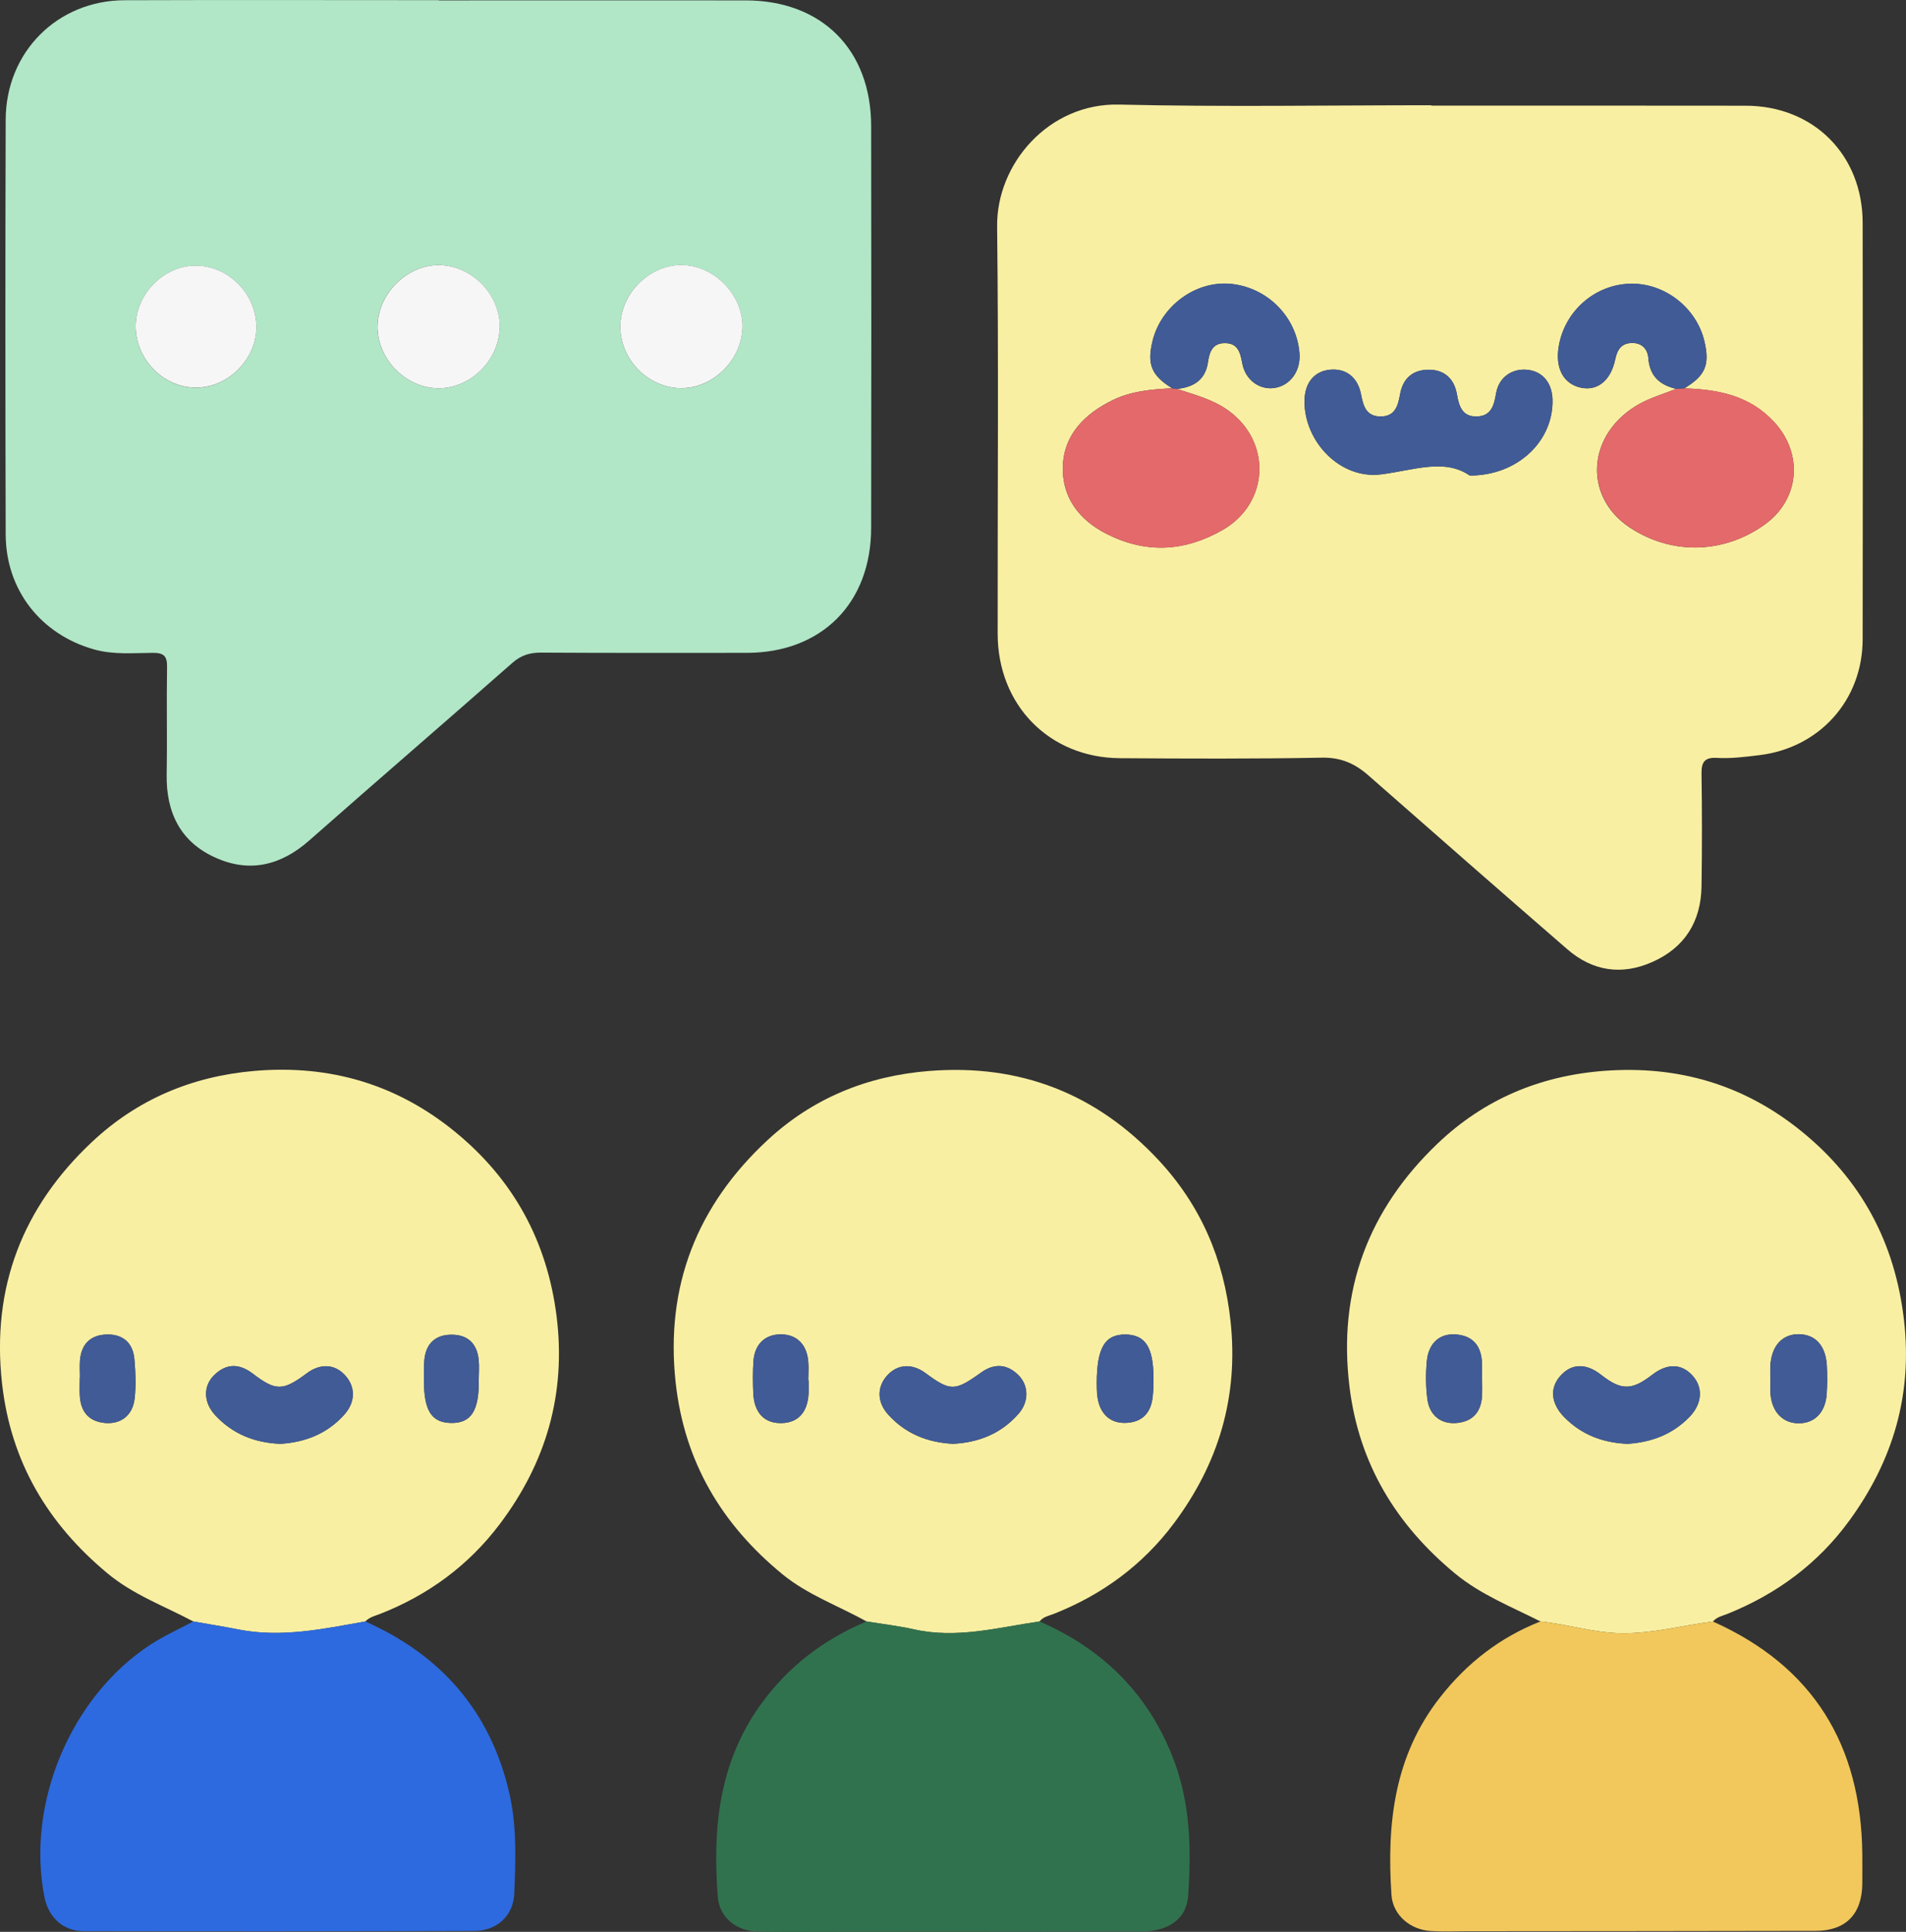 <svg width="74" height="75" viewBox="0 0 74 75" fill="none" xmlns="http://www.w3.org/2000/svg">
<rect x="0" y="0" width="74" height="75" fill="#333333" stroke="none"/>
<g clip-path="url(#clip0_3413_1571)">
<path d="M28.952 0.015C24.981 0.012 21.01 0.015 17.036 0.015V0.006C12.969 0.006 8.902 -0.006 4.835 0.009C2.23 0.018 0.23 2.018 0.221 4.643C0.204 10.011 0.206 15.379 0.221 20.747C0.227 22.903 1.581 24.622 3.636 25.208C4.402 25.428 5.176 25.349 5.947 25.346C6.355 25.346 6.492 25.469 6.486 25.886C6.463 27.276 6.495 28.669 6.471 30.06C6.445 31.544 7.007 32.694 8.375 33.301C9.697 33.894 10.908 33.597 12 32.635C14.623 30.324 17.272 28.042 19.895 25.733C20.233 25.437 20.573 25.334 21.007 25.337C23.671 25.352 26.335 25.349 28.998 25.346C31.901 25.34 33.819 23.419 33.822 20.492C33.831 15.294 33.831 10.099 33.822 4.901C33.822 1.93 31.907 0.018 28.952 0.015ZM7.677 15.05C6.413 15.092 5.307 14.024 5.269 12.73C5.234 11.463 6.323 10.325 7.581 10.316C8.85 10.307 9.936 11.387 9.953 12.675C9.968 13.906 8.911 15.012 7.677 15.05ZM17.004 15.074C15.717 15.059 14.605 13.889 14.655 12.607C14.704 11.346 15.854 10.252 17.089 10.293C18.355 10.334 19.426 11.463 19.4 12.724C19.371 14 18.262 15.086 17.004 15.074ZM26.422 15.071C25.147 15.048 24.081 13.956 24.084 12.678C24.084 11.384 25.237 10.255 26.512 10.293C27.764 10.328 28.864 11.487 28.824 12.727C28.786 14 27.665 15.095 26.422 15.071Z" fill="#B1E7C7"/>
<path d="M67.773 4.104C63.706 4.098 59.639 4.101 55.572 4.101V4.086C51.528 4.086 47.482 4.156 43.441 4.06C40.719 3.998 38.684 6.359 38.713 8.797C38.774 14.065 38.728 19.333 38.734 24.604C38.736 27.37 40.736 29.415 43.473 29.435C46.087 29.453 48.705 29.464 51.319 29.415C52.061 29.4 52.605 29.643 53.132 30.107C55.697 32.362 58.265 34.612 60.847 36.85C61.834 37.707 62.967 37.877 64.16 37.343C65.409 36.789 66.041 35.777 66.061 34.41C66.084 32.946 66.082 31.482 66.061 30.019C66.055 29.576 66.198 29.4 66.646 29.423C67.199 29.456 67.75 29.385 68.303 29.318C70.632 29.039 72.314 27.191 72.317 24.821C72.326 19.43 72.326 14.038 72.317 8.647C72.314 6.01 70.407 4.106 67.773 4.104ZM49.47 15.065C48.894 15.144 48.343 14.751 48.227 14.094C48.148 13.666 48.049 13.32 47.546 13.323C47.08 13.326 46.955 13.663 46.9 14.056C46.8 14.754 46.338 15.036 45.697 15.1C46.376 15.326 47.066 15.496 47.674 15.927C49.383 17.148 49.284 19.538 47.461 20.579C45.991 21.416 44.498 21.501 42.972 20.732C41.883 20.183 41.217 19.289 41.266 18.078C41.316 16.857 42.128 16.062 43.188 15.54C43.918 15.182 44.71 15.112 45.508 15.074C44.707 14.581 44.527 14.15 44.745 13.246C45.074 11.883 46.413 10.897 47.77 11.02C49.205 11.152 50.355 12.317 50.451 13.736C50.498 14.417 50.084 14.977 49.47 15.065ZM57.06 18.462C56.081 17.784 54.876 18.259 53.621 18.418C52.035 18.617 50.649 17.156 50.646 15.59C50.646 14.883 51.007 14.423 51.616 14.355C52.247 14.288 52.713 14.634 52.844 15.323C52.926 15.766 53.045 16.153 53.569 16.168C54.131 16.186 54.271 15.801 54.355 15.314C54.454 14.725 54.821 14.358 55.453 14.355C56.081 14.349 56.457 14.71 56.562 15.3C56.646 15.781 56.771 16.18 57.333 16.168C57.895 16.156 58.003 15.743 58.084 15.27C58.189 14.652 58.696 14.3 59.287 14.355C59.878 14.411 60.253 14.848 60.274 15.502C60.323 17.095 58.949 18.465 57.06 18.462ZM68.501 20.374C66.905 21.512 64.882 21.55 63.266 20.474C61.423 19.242 61.627 16.784 63.683 15.663C64.122 15.426 64.611 15.285 65.077 15.097C64.445 14.951 64.049 14.607 63.997 13.909C63.971 13.566 63.758 13.317 63.377 13.317C62.969 13.317 62.792 13.554 62.713 13.944C62.538 14.778 62.023 15.188 61.38 15.053C60.702 14.907 60.373 14.302 60.518 13.449C60.748 12.076 61.921 11.049 63.298 11.017C64.629 10.985 65.869 11.953 66.175 13.258C66.387 14.17 66.207 14.587 65.394 15.077C66.702 15.121 67.924 15.347 68.882 16.385C70.023 17.623 69.875 19.395 68.501 20.374Z" fill="#F9EFA2"/>
<path d="M21.61 51.106C21.243 48.184 19.93 45.797 17.689 43.958C15.427 42.101 12.818 41.326 9.884 41.576C7.45 41.784 5.328 42.684 3.569 44.336C0.885 46.858 -0.338 49.974 0.079 53.708C0.419 56.752 1.852 59.152 4.169 61.079C5.17 61.915 6.381 62.352 7.505 62.95C8.093 63.056 8.684 63.147 9.269 63.264C10.938 63.59 12.559 63.238 14.184 62.95C14.341 62.783 14.553 62.736 14.757 62.657C16.626 61.926 18.198 60.771 19.406 59.166C21.2 56.788 21.985 54.115 21.61 51.106ZM5.226 54.291C5.156 54.943 4.699 55.297 4.082 55.245C3.45 55.189 3.135 54.813 3.098 54.192C3.083 53.948 3.098 53.705 3.098 53.458H3.103C3.103 53.241 3.089 53.021 3.106 52.801C3.165 52.171 3.526 51.827 4.146 51.81C4.774 51.795 5.159 52.135 5.217 52.76C5.264 53.268 5.281 53.787 5.229 54.291H5.226ZM13.374 54.91C12.713 55.658 11.854 55.993 10.882 56.054C9.892 56.016 9.036 55.676 8.358 54.948C7.895 54.45 7.878 53.81 8.317 53.385C8.789 52.924 9.29 52.933 9.814 53.329C10.71 54.013 10.981 54.007 11.907 53.318C12.437 52.922 12.993 52.951 13.4 53.397C13.802 53.837 13.805 54.426 13.374 54.91ZM18.588 53.576C18.603 54.778 18.285 55.262 17.502 55.245C16.751 55.227 16.46 54.764 16.46 53.587C16.46 53.32 16.451 53.053 16.477 52.789C16.539 52.159 16.905 51.822 17.526 51.819C18.146 51.813 18.515 52.15 18.582 52.778C18.611 53.042 18.588 53.309 18.588 53.576Z" fill="#F9EFA2"/>
<path d="M47.776 51.299C47.52 48.879 46.609 46.785 44.979 45.037C42.574 42.459 39.607 41.297 36.073 41.579C33.666 41.769 31.552 42.638 29.8 44.263C27.078 46.788 25.82 49.915 26.233 53.684C26.574 56.758 28.015 59.175 30.37 61.111C31.36 61.923 32.551 62.34 33.642 62.95C34.26 63.05 34.883 63.123 35.491 63.258C37.148 63.631 38.746 63.185 40.361 62.95C40.504 62.765 40.725 62.73 40.926 62.651C42.792 61.912 44.367 60.756 45.57 59.149C47.305 56.831 48.091 54.238 47.776 51.299ZM31.392 54.098C31.354 54.828 30.987 55.233 30.35 55.25C29.683 55.268 29.279 54.854 29.246 54.092C29.229 53.678 29.223 53.262 29.252 52.851C29.299 52.185 29.703 51.804 30.321 51.804C30.929 51.807 31.325 52.191 31.38 52.857C31.401 53.1 31.38 53.344 31.38 53.587H31.392C31.392 53.757 31.398 53.931 31.392 54.098ZM39.549 54.884C38.874 55.658 37.995 56.004 37.002 56.054C36.006 56.004 35.15 55.658 34.484 54.919C34.047 54.435 34.041 53.851 34.44 53.405C34.842 52.957 35.407 52.919 35.934 53.309C36.897 54.019 37.072 54.019 38.085 53.291C38.589 52.93 39.078 52.942 39.526 53.373C39.945 53.775 39.96 54.411 39.549 54.884ZM44.749 54.241C44.679 54.86 44.341 55.215 43.712 55.242C43.104 55.265 42.699 54.895 42.606 54.23C42.574 53.989 42.583 53.746 42.58 53.711C42.583 52.305 42.909 51.807 43.689 51.81C44.466 51.816 44.784 52.308 44.781 53.514C44.781 53.757 44.781 54.001 44.749 54.241Z" fill="#F9EFA2"/>
<path d="M73.921 51.244C73.575 48.243 72.259 45.797 69.933 43.913C67.692 42.098 65.133 41.356 62.259 41.576C59.773 41.769 57.613 42.684 55.822 44.389C53.13 46.955 51.93 50.105 52.396 53.857C52.766 56.837 54.204 59.19 56.48 61.079C57.482 61.909 58.673 62.375 59.808 62.95C60.859 63.059 61.872 63.39 62.94 63.408C64.154 63.425 65.316 63.103 66.504 62.953C66.652 62.774 66.871 62.736 67.071 62.654C68.975 61.888 70.579 60.709 71.796 59.04C73.491 56.72 74.259 54.148 73.921 51.244ZM57.54 54.174C57.508 54.796 57.203 55.18 56.571 55.245C55.951 55.306 55.496 54.96 55.415 54.303C55.354 53.825 55.351 53.329 55.395 52.848C55.462 52.135 55.904 51.754 56.542 51.81C57.211 51.868 57.517 52.282 57.537 52.933C57.546 53.15 57.54 53.37 57.54 53.59H57.543C57.543 53.784 57.549 53.98 57.54 54.174ZM65.587 55.013C64.929 55.69 64.108 55.995 63.176 56.054C62.23 56.013 61.392 55.702 60.716 55.004C60.198 54.467 60.16 53.857 60.609 53.385C61.039 52.927 61.59 52.924 62.16 53.373C62.943 53.986 63.351 53.986 64.146 53.373C64.722 52.927 65.272 52.933 65.697 53.391C66.131 53.857 66.093 54.494 65.587 55.016V55.013ZM70.92 54.124C70.868 54.834 70.454 55.253 69.84 55.256C69.229 55.259 68.804 54.834 68.74 54.136C68.719 53.919 68.737 53.699 68.737 53.479H68.731C68.731 53.332 68.725 53.185 68.731 53.042C68.772 52.247 69.197 51.783 69.86 51.798C70.495 51.816 70.885 52.253 70.926 53.027C70.943 53.391 70.943 53.76 70.917 54.124H70.92Z" fill="#F9EFA2"/>
<path d="M19.965 73.528C19.927 74.381 19.284 74.962 18.422 74.965C13.365 74.982 8.309 74.985 3.252 74.974C2.457 74.974 1.884 74.44 1.729 73.665C1.004 70.034 2.739 65.872 5.849 63.845C6.373 63.505 6.952 63.246 7.505 62.95C8.093 63.056 8.684 63.147 9.269 63.264C10.937 63.59 12.559 63.238 14.183 62.95C17.115 64.253 19.031 66.423 19.77 69.597C20.07 70.893 20.02 72.213 19.965 73.528Z" fill="#2D6ADF"/>
<path d="M72.303 71.982C72.306 72.372 72.306 72.762 72.303 73.152C72.285 74.319 71.657 74.959 70.498 74.962C65.977 74.971 61.453 74.974 56.929 74.977C56.469 74.977 56.009 74.997 55.552 74.968C54.751 74.921 54.076 74.349 54.023 73.566C53.837 70.808 54.125 68.165 55.916 65.889C56.961 64.558 58.239 63.566 59.808 62.95C60.859 63.059 61.872 63.39 62.941 63.408C64.154 63.425 65.316 63.103 66.504 62.953C70.39 64.69 72.262 67.74 72.303 71.982Z" fill="#F2C85C"/>
<path d="M46.131 73.595C46.07 74.507 45.356 74.985 44.311 74.988C40.413 74.994 36.518 74.994 32.623 74.997C31.557 74.997 30.492 75.009 29.426 74.991C28.611 74.979 27.933 74.457 27.869 73.648C27.659 70.999 27.913 68.435 29.525 66.189C30.588 64.707 31.977 63.651 33.642 62.95C34.259 63.05 34.882 63.123 35.49 63.258C37.147 63.631 38.745 63.185 40.361 62.95C42.859 64.035 44.643 65.819 45.601 68.406C46.221 70.09 46.25 71.844 46.131 73.595Z" fill="#31724E"/>
<path d="M19.4 12.724C19.371 14 18.262 15.085 17.007 15.074C15.72 15.059 14.608 13.892 14.658 12.607C14.707 11.346 15.857 10.252 17.092 10.293C18.358 10.334 19.429 11.463 19.403 12.724H19.4Z" fill="#F6F6F6"/>
<path d="M26.425 15.071C25.149 15.047 24.081 13.956 24.084 12.675C24.087 11.381 25.237 10.252 26.515 10.29C27.767 10.328 28.864 11.484 28.826 12.724C28.788 13.997 27.665 15.091 26.425 15.068V15.071Z" fill="#F6F6F6"/>
<path d="M9.954 12.672C9.968 13.906 8.911 15.009 7.677 15.047C6.413 15.089 5.307 14.021 5.269 12.727C5.234 11.46 6.323 10.322 7.581 10.313C8.85 10.305 9.936 11.384 9.954 12.672Z" fill="#F6F6F6"/>
<path d="M65.395 15.074C66.702 15.118 67.928 15.344 68.882 16.382C70.024 17.62 69.875 19.392 68.501 20.374C66.906 21.512 64.882 21.551 63.27 20.471C61.427 19.239 61.631 16.784 63.686 15.661C64.123 15.423 64.615 15.282 65.078 15.095C65.182 15.089 65.29 15.08 65.395 15.074Z" fill="#E4696B"/>
<path d="M45.697 15.1C46.375 15.326 47.068 15.493 47.674 15.928C49.386 17.148 49.287 19.538 47.461 20.58C45.991 21.419 44.498 21.504 42.975 20.732C41.886 20.184 41.217 19.289 41.266 18.078C41.316 16.857 42.128 16.065 43.188 15.543C43.918 15.182 44.71 15.112 45.508 15.074C45.572 15.083 45.633 15.092 45.697 15.103V15.1Z" fill="#E4696B"/>
<path d="M57.06 18.459C56.082 17.784 54.877 18.256 53.622 18.415C52.035 18.614 50.649 17.157 50.647 15.59C50.647 14.883 51.008 14.42 51.619 14.355C52.251 14.288 52.716 14.631 52.847 15.323C52.932 15.766 53.048 16.153 53.572 16.168C54.134 16.183 54.274 15.801 54.358 15.314C54.46 14.722 54.824 14.358 55.456 14.352C56.087 14.349 56.46 14.707 56.565 15.3C56.649 15.781 56.775 16.18 57.336 16.168C57.898 16.156 58.006 15.743 58.087 15.27C58.192 14.652 58.696 14.3 59.29 14.355C59.878 14.411 60.256 14.851 60.277 15.502C60.326 17.095 58.952 18.465 57.063 18.462L57.06 18.459Z" fill="#415B97"/>
<path d="M65.395 15.074C65.29 15.08 65.182 15.088 65.077 15.094C64.445 14.948 64.052 14.604 63.997 13.906C63.971 13.563 63.758 13.314 63.377 13.314C62.97 13.314 62.795 13.552 62.713 13.942C62.542 14.775 62.023 15.182 61.383 15.047C60.702 14.904 60.376 14.296 60.518 13.443C60.748 12.07 61.924 11.043 63.301 11.011C64.632 10.979 65.872 11.947 66.175 13.252C66.387 14.165 66.21 14.581 65.395 15.071V15.074Z" fill="#415B97"/>
<path d="M45.698 15.1C45.634 15.091 45.572 15.083 45.508 15.071C44.708 14.578 44.527 14.15 44.746 13.243C45.075 11.883 46.414 10.894 47.77 11.017C49.206 11.146 50.356 12.311 50.455 13.733C50.501 14.414 50.088 14.974 49.474 15.059C48.897 15.141 48.347 14.748 48.23 14.088C48.155 13.66 48.053 13.314 47.549 13.317C47.083 13.32 46.958 13.657 46.903 14.05C46.804 14.748 46.341 15.03 45.701 15.094L45.698 15.1Z" fill="#415B97"/>
<path d="M10.882 56.054C9.892 56.016 9.039 55.676 8.361 54.946C7.898 54.447 7.881 53.81 8.32 53.382C8.792 52.922 9.293 52.93 9.817 53.329C10.713 54.013 10.984 54.004 11.91 53.318C12.443 52.922 12.999 52.951 13.403 53.397C13.805 53.837 13.808 54.426 13.377 54.913C12.713 55.661 11.855 55.996 10.882 56.057V56.054Z" fill="#415B97"/>
<path d="M3.103 53.458C3.103 53.238 3.086 53.018 3.106 52.801C3.161 52.168 3.522 51.824 4.145 51.81C4.774 51.792 5.158 52.132 5.217 52.76C5.263 53.267 5.281 53.784 5.228 54.288C5.161 54.942 4.701 55.297 4.084 55.245C3.452 55.189 3.138 54.813 3.1 54.191C3.086 53.948 3.1 53.705 3.1 53.461C3.1 53.461 3.103 53.461 3.106 53.461L3.103 53.458Z" fill="#415B97"/>
<path d="M18.588 53.576C18.603 54.778 18.286 55.262 17.5 55.242C16.752 55.224 16.457 54.761 16.457 53.587C16.457 53.32 16.449 53.053 16.475 52.787C16.539 52.159 16.903 51.819 17.523 51.816C18.143 51.813 18.513 52.147 18.583 52.775C18.612 53.039 18.588 53.309 18.588 53.576Z" fill="#415B97"/>
<path d="M37.002 56.054C36.006 56.001 35.153 55.658 34.484 54.919C34.047 54.435 34.044 53.851 34.44 53.405C34.842 52.957 35.404 52.919 35.934 53.309C36.897 54.019 37.069 54.019 38.082 53.291C38.586 52.93 39.075 52.939 39.523 53.37C39.942 53.772 39.96 54.411 39.546 54.884C38.871 55.658 37.992 56.004 36.999 56.054H37.002Z" fill="#415B97"/>
<path d="M42.582 53.708C42.582 52.303 42.908 51.807 43.691 51.81C44.468 51.813 44.786 52.306 44.786 53.514C44.786 53.758 44.78 54.001 44.754 54.242C44.684 54.858 44.346 55.215 43.717 55.239C43.109 55.262 42.704 54.893 42.611 54.227C42.579 53.986 42.588 53.743 42.585 53.708H42.582Z" fill="#415B97"/>
<path d="M31.394 53.587C31.394 53.758 31.403 53.928 31.394 54.098C31.357 54.828 30.99 55.233 30.352 55.248C29.683 55.265 29.281 54.852 29.246 54.089C29.228 53.675 29.226 53.259 29.252 52.848C29.298 52.182 29.703 51.801 30.317 51.804C30.926 51.804 31.325 52.191 31.38 52.857C31.4 53.097 31.383 53.344 31.383 53.587C31.386 53.587 31.389 53.587 31.392 53.587H31.394Z" fill="#415B97"/>
<path d="M63.179 56.054C62.233 56.013 61.395 55.699 60.719 55.004C60.201 54.467 60.163 53.857 60.611 53.385C61.042 52.93 61.593 52.927 62.163 53.376C62.946 53.989 63.354 53.989 64.148 53.373C64.725 52.927 65.272 52.933 65.7 53.391C66.134 53.857 66.096 54.494 65.59 55.016C64.932 55.693 64.114 55.998 63.182 56.057L63.179 56.054Z" fill="#415B97"/>
<path d="M68.734 53.479C68.734 53.332 68.728 53.185 68.734 53.042C68.775 52.25 69.2 51.783 69.864 51.801C70.498 51.816 70.888 52.256 70.929 53.027C70.947 53.391 70.95 53.76 70.923 54.124C70.871 54.837 70.457 55.256 69.843 55.259C69.232 55.259 68.804 54.837 68.743 54.139C68.722 53.922 68.74 53.702 68.74 53.482C68.74 53.482 68.737 53.482 68.734 53.482V53.479Z" fill="#415B97"/>
<path d="M57.543 53.587C57.543 53.781 57.552 53.977 57.543 54.171C57.511 54.793 57.205 55.177 56.573 55.239C55.953 55.3 55.499 54.954 55.415 54.3C55.354 53.822 55.351 53.326 55.397 52.845C55.464 52.133 55.907 51.751 56.544 51.807C57.214 51.865 57.517 52.279 57.54 52.93C57.549 53.15 57.54 53.37 57.54 53.587H57.543Z" fill="#415B97"/>
</g>
<defs>
<clipPath id="clip0_3413_1571">
<rect width="74" height="75" fill="white"/>
</clipPath>
</defs>
</svg>
